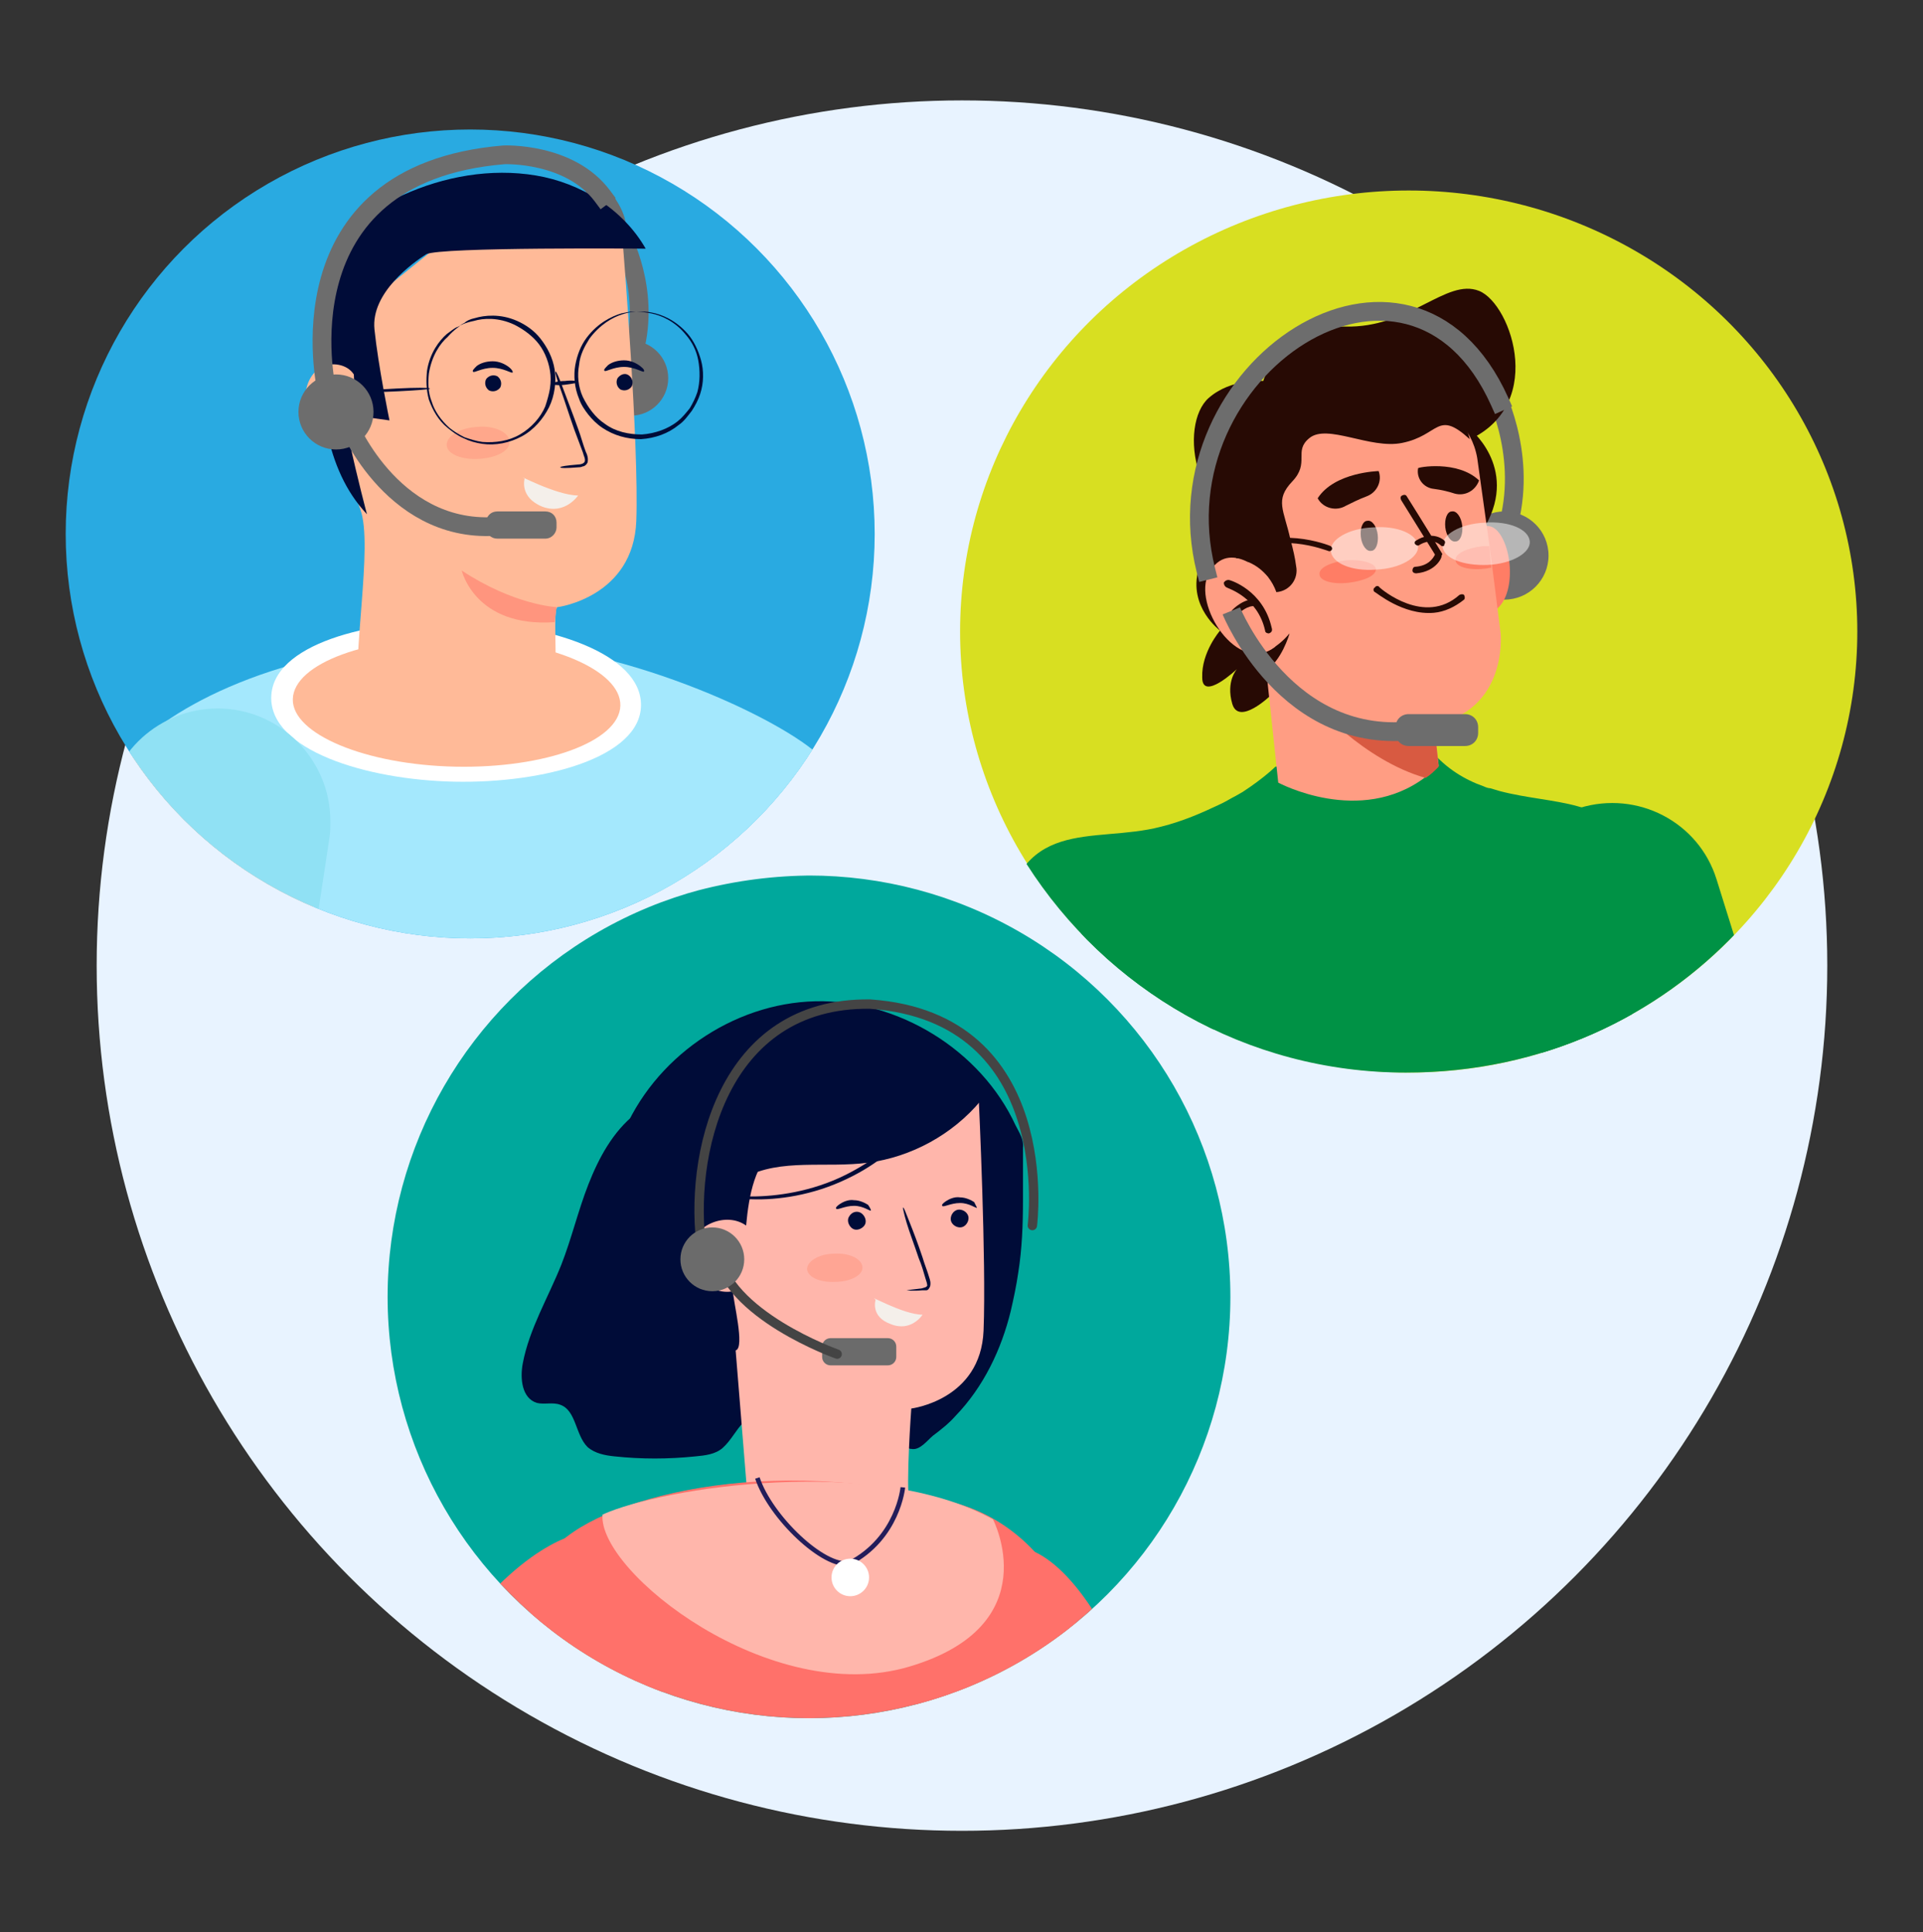 <?xml version="1.0" encoding="utf-8"?>
<!-- Generator: Adobe Illustrator 27.2.0, SVG Export Plug-In . SVG Version: 6.00 Build 0)  -->
<svg version="1.1" xmlns="http://www.w3.org/2000/svg" xmlns:xlink="http://www.w3.org/1999/xlink" x="0px" y="0px"
	 viewBox="0 0 204.9 205.9" style="enable-background:new 0 0 204.9 205.9;" xml:space="preserve">
<rect x="0" y="0" width="204.9" height="205.9" fill="#333333" stroke="none"/>
<style type="text/css">
	.st0{clip-path:url(#SVGID_00000049921490434242762140000007348029203242038662_);fill:#00A89C;}
	.st1{clip-path:url(#SVGID_00000049921490434242762140000007348029203242038662_);}
	.st2{fill:#000C38;}
	.st3{fill:#FFB6AB;}
	.st4{opacity:0.52;}
	.st5{fill:#FF957E;}
	.st6{fill:#F4EFEA;}
	.st7{fill:none;stroke:#0D1942;stroke-miterlimit:10;}
	.st8{fill:#FF716A;}
	.st9{fill:none;stroke:#231D5A;stroke-width:0.494;stroke-miterlimit:10;}
	.st10{fill:#FFFFFF;}
	.st11{fill:#6B6B6B;}
	.st12{fill:none;stroke:#444444;stroke-linecap:round;stroke-miterlimit:10;}
	.st13{clip-path:url(#SVGID_00000046320213817033432550000011253193313608802739_);fill:#29AAE1;}
	.st14{clip-path:url(#SVGID_00000046320213817033432550000011253193313608802739_);}
	.st15{fill-rule:evenodd;clip-rule:evenodd;fill:none;stroke:#6D6D6D;stroke-width:2;stroke-linecap:square;stroke-miterlimit:10;}
	.st16{fill-rule:evenodd;clip-rule:evenodd;fill:none;stroke:#6D6D6D;stroke-width:2;stroke-linecap:round;stroke-miterlimit:10;}
	.st17{fill:#6D6D6D;}
	.st18{fill:#90E1F4;}
	.st19{fill:#D6E5FF;}
	.st20{fill:#A4E8FD;}
	.st21{fill:#FFBA98;}
	.st22{fill:#ECF3FF;}
	.st23{fill-rule:evenodd;clip-rule:evenodd;fill:none;stroke:#6D6D6D;stroke-width:2;stroke-miterlimit:10;}
	.st24{fill:#D8DF21;}
	.st25{clip-path:url(#SVGID_00000050661107835413835290000008743786713961405060_);}
	.st26{fill:#009245;}
	.st27{fill:#005125;}
	.st28{fill:#270A04;}
	.st29{fill:#FF9D83;}
	.st30{fill:#D85A41;}
	.st31{fill:#FF7D65;}
	.st32{opacity:0.5;}
</style>
<g id="Layer_1">
</g>
<g id="circle">
	<g>
		<defs>
			<circle id="SVGID_1_" cx="102.5" cy="102.9" r="92.2"/>
		</defs>
		<use xlink:href="#SVGID_1_"  style="overflow:visible;fill:#E8F3FF;"/>
		<clipPath id="SVGID_00000111885745221960367690000010304661038553878666_">
			<use xlink:href="#SVGID_1_"  style="overflow:visible;"/>
		</clipPath>
	</g>
</g>
<g id="Layer_10">
	<g>
		<g>
			<defs>
				<circle id="SVGID_00000180359950096882895870000016240684194089304969_" cx="86.2" cy="138.2" r="44.9"/>
			</defs>
			<clipPath id="SVGID_00000054944224800500789900000016292351787919159467_">
				<use xlink:href="#SVGID_00000180359950096882895870000016240684194089304969_"  style="overflow:visible;"/>
			</clipPath>
			
				<ellipse style="clip-path:url(#SVGID_00000054944224800500789900000016292351787919159467_);fill:#00A89C;" cx="86.7" cy="140.3" rx="47.8" ry="47"/>
			<g style="clip-path:url(#SVGID_00000054944224800500789900000016292351787919159467_);">
				<g>
					<path class="st2" d="M77,154.3c-0.8,0.7-1.9,0.8-2.9,0.9c-2.9,0.3-5.8,0.3-8.6,0c-1-0.1-2.1-0.3-2.9-1
						c-1.3-1.3-1.2-3.9-2.9-4.5c-0.8-0.3-1.7,0-2.5-0.2c-1.6-0.5-1.8-2.6-1.5-4.2c0.7-3.7,2.7-7,4.1-10.5c1.1-2.8,1.8-5.8,2.9-8.6
						s2.6-5.6,5-7.5c0.4-0.3,0.9-0.6,1.4-0.8c1.1-0.4,2.4,0.1,3.4,0.8c2.9,2,4.1,5.7,4.4,9.3s-0.1,7.1,0.5,10.6
						c0.4,2.4,1.3,4.7,1.9,7.1c0.3,1.2,0.5,2.4,0.6,3.6c0,0.9,0,1.6-0.7,2.3C78.4,152.4,77.9,153.5,77,154.3z"/>
					<path class="st2" d="M96.8,154.3c0.1,0.1,0.2,0.1,0.3,0.1c0.9,0.2,1.7-0.9,2.3-1.4c0.8-0.6,1.7-1.3,2.4-2.1
						c3-3.1,4.9-7.1,5.9-11.2c0.3-1.3,0.6-2.7,0.8-4.1c0.4-2.5,0.5-5.1,0.5-7.7c0-1.3,0-2.6,0-3.9c0-0.6,0-1.2,0-1.7
						c0.1-0.9-0.4-1.6-0.8-2.4c-3.7-8-12.5-13.4-21.3-13.2c-8.9,0.2-17.3,6.1-20.6,14.3c0.4,0.4,0.7,0.8,1.1,1.2
						c1.1,1.2,2.2,2.4,3.4,3.7c1.6,1.8,3.3,3.6,4.9,5.4c1.9,2.1,3.8,4.1,5.7,6.2c1.9,2.1,3.8,4.2,5.7,6.3c1.7,1.8,3.3,3.6,5,5.4
						c1.2,1.3,2.3,2.5,3.5,3.8C95.9,153.4,96.4,154,96.8,154.3z"/>
					<path class="st3" d="M96.9,160.2c-0.4-1.9,0.2-10.1,0.2-10.1s7.4-0.9,7.7-8.3c0.3-7.4-0.5-24.4-0.5-24.4L90.7,111L76,122.6
						l-4.4,11.8l6.5,6l1.5,18.5L96.9,160.2z"/>
					<g>
						<path class="st2" d="M103.2,129.8c0,0.5-0.4,1-0.9,1c-0.5,0-1-0.4-1-0.9c0-0.5,0.4-1,0.9-1
							C102.7,128.9,103.2,129.3,103.2,129.8z"/>
						<g>
							<path class="st2" d="M104.1,128.7c-0.1,0.1-0.8-0.5-1.8-0.5c-1,0-1.8,0.5-1.9,0.3c-0.1-0.1,0.1-0.3,0.4-0.5
								c0.3-0.2,0.9-0.5,1.5-0.4c0.6,0,1.2,0.3,1.5,0.5C104,128.5,104.1,128.7,104.1,128.7z"/>
						</g>
					</g>
					<g>
						<path class="st2" d="M91.8,129.3c0.4,0.3,0.6,0.9,0.3,1.3c-0.3,0.4-0.9,0.6-1.3,0.3c-0.4-0.3-0.6-0.9-0.3-1.3
							C90.8,129.1,91.4,129,91.8,129.3z"/>
						<g>
							<path class="st2" d="M92.8,129c-0.1,0.1-0.8-0.5-1.8-0.5c-1,0-1.8,0.5-1.9,0.3c-0.1-0.1,0.1-0.3,0.4-0.5
								c0.3-0.2,0.9-0.5,1.5-0.4c0.6,0,1.2,0.3,1.5,0.5C92.7,128.7,92.8,128.9,92.8,129z"/>
						</g>
					</g>
					<g>
						<path class="st2" d="M96.6,137.5c0,0,0.6,0.1,1.7,0c0.1,0,0.3,0,0.4,0c0.2,0,0.3-0.2,0.4-0.4c0.1-0.4,0-0.7-0.1-1
							c-0.2-0.7-0.5-1.4-0.7-2.1c-0.5-1.5-1-2.8-1.4-3.8c-0.4-1-0.6-1.6-0.7-1.5c0,0,0.1,0.6,0.4,1.6c0.3,1,0.8,2.3,1.3,3.8
							c0.3,0.7,0.5,1.4,0.7,2.1c0.1,0.3,0.2,0.6,0.2,0.8c-0.1,0.2-0.3,0.2-0.6,0.3C97.3,137.4,96.6,137.5,96.6,137.5z"/>
					</g>
					<g class="st4">
						<path class="st5" d="M91.9,135.1c0,0.8-1.3,1.5-2.9,1.5c-1.6,0.1-2.9-0.5-3-1.3c-0.1-0.8,1.2-1.7,2.9-1.7
							C90.6,133.5,91.9,134.2,91.9,135.1z"/>
					</g>
					<path class="st6" d="M93.3,138.5c-1-0.7,2.9,1.6,5,1.6c0,0-1.2,1.9-3.4,1C92.7,140.3,93.3,138.5,93.3,138.5z"/>
					<path class="st2" d="M104.5,117.3c-3,3.6-7.4,6-12,6.6c-4.5,0.6-9.3-0.5-13.2,1.6c-0.6-3.7,1.5-7.5,4.5-9.6
						c3.1-2.1,7-2.7,10.7-2.3c3.7,0.5,7.2,1.9,10.6,3.6"/>
					<g>
						<path class="st7" d="M77.4,141.3"/>
					</g>
					<path class="st2" d="M78.4,143.9c1-0.3-0.3-5.3-0.3-6.3c-2.5,0.5-5.1-2.1-4.6-4.6c0.5-2.5,3.9-3.9,6-2.4
						c0.3-3.2,0.9-6.8,3.5-8.6c1.6-1.2,3.8-1.4,5.7-1.7c5.2-0.8,10.2-2.8,14.6-5.6c-3.7-4.5-9.5-6.8-15.3-6.9
						c0,0-16.9,1.5-21.1,12.2C62.7,130.6,70.5,145.9,78.4,143.9z"/>
					<g>
						<path class="st2" d="M100.6,115.2c0,0-0.1,0.4-0.5,1.1c-0.3,0.7-0.9,1.6-1.7,2.7c-1.6,2.1-4.3,4.8-8.1,6.6
							c-3.7,1.8-7.5,2.3-10.2,2.2c-1.3,0-2.4-0.2-3.2-0.3c-0.7-0.1-1.1-0.3-1.1-0.3c0-0.1,1.6,0.3,4.3,0.3c2.6,0,6.4-0.5,10-2.3
							c3.6-1.8,6.4-4.3,8-6.4C99.9,116.7,100.6,115.2,100.6,115.2z"/>
					</g>
				</g>
				<path class="st8" d="M108.3,164.9c0,0,3.9-0.5,8.9,7.9c4.9,8.4,24.1,35.9,15.7,40.8c-8.4,4.9-14.8-1-17.2-5.9
					c-2.5-4.9-22.6-28.5-21.2-34.9C96,166.3,102.4,162.9,108.3,164.9z"/>
				<path class="st8" d="M101.9,160.2c5.7,1.6,10.2,6,12.3,11.6c0.1,0.3,0.2,0.5,0.3,0.7c1.3,3.3,8.5,13.1,3.3,21
					c-5.2,7.9-7.9,10.5-7.9,23c0,12.5,2,13.1,0,17.1c-3.3,3.9-21.6,11.1-51.8-0.7c-4.8-1.9,5.9-17.7,3.3-31.5
					c-2.6-13.8-7.9-29.5-2.6-36.1C63.2,159.7,82.2,154.6,101.9,160.2z"/>
				<path class="st8" d="M62,163.4c0,0-5.9,0.5-13.8,11.3c-7.9,10.8-22.6,27.5-24.1,33.4c-1,5.9,8.4,9.8,16.2,5.4
					c7.9-4.4,22.1-21.2,27.5-27.5C73.3,179.6,72.9,160.9,62,163.4z"/>
				<path class="st3" d="M105.8,161.9c0,0,5.9,11.3-8.9,15.7c-14.8,4.4-33.2-10.1-32.7-16.2C70.6,158.5,93.3,155,105.8,161.9z"/>
				<path class="st9" d="M96.2,158.5c0,0-0.5,5.4-5.7,8.1c-2.7,0.5-8.4-4.9-9.8-9.1"/>
				<circle class="st10" cx="90.6" cy="168.1" r="2"/>
				<path class="st11" d="M88.5,145.5h6.1c0.5,0,0.9-0.4,0.9-0.9v-1.1c0-0.5-0.4-0.9-0.9-0.9h-6.1c-0.5,0-0.9,0.4-0.9,0.9v1.1
					C87.6,145.1,88,145.5,88.5,145.5z"/>
				<path class="st12" d="M76.4,133.3c0.9,6.8,12.8,11,12.8,11"/>
				<path class="st12" d="M110,130.6c0,0,2.9-22.2-17.3-23.6c-15.8-0.2-19.4,16.3-17.9,26.3"/>
				<circle class="st11" cx="75.9" cy="134.2" r="3.4"/>
			</g>
		</g>
		<g>
			<defs>
				<circle id="SVGID_00000075163964909140291920000001964359837075557303_" cx="50.1" cy="56.9" r="43.1"/>
			</defs>
			<clipPath id="SVGID_00000029005931851973657090000010832243299615185543_">
				<use xlink:href="#SVGID_00000075163964909140291920000001964359837075557303_"  style="overflow:visible;"/>
			</clipPath>
			
				<circle style="clip-path:url(#SVGID_00000029005931851973657090000010832243299615185543_);fill:#29AAE1;" cx="57.1" cy="56.1" r="51.4"/>
			<g style="clip-path:url(#SVGID_00000029005931851973657090000010832243299615185543_);">
				<path class="st15" d="M63.8,20.5c0,0,1.8,2,1.9,3.6"/>
				<path class="st16" d="M66.2,25.2c0,0,3.1,5.6,1.4,12.1"/>
				<circle class="st17" cx="67.2" cy="40.3" r="4"/>
				<path class="st18" d="M97.6,113.1c-1.1-4.1-4.7-18.6-6.9-26.8l0,0c-0.2-0.6-0.3-1.1-0.6-1.7c-2.7-6.2-9.8-9-16-6.4
					c-5.8,2.5-8.7,8.9-6.8,14.8l0,0l0,0c0,0,0,0,0,0c4.9,15.6,7.3,23.7,8.5,27.4C77.7,126.2,99.2,118.6,97.6,113.1z"/>
				<path class="st19" d="M97.6,113.1c-0.1-0.5-0.3-1.1-0.5-1.9c-2.1,4.9-17.1,10.2-21.8,7.6c0.2,0.6,0.4,1.2,0.5,1.6
					C77.7,126.2,99.2,118.6,97.6,113.1z"/>
				<path class="st20" d="M87.6,175.3c-11.1,7.4-34.5,17.3-47.4,15.1c-0.6,0.2-1.2,0.4-1.8,0.5c-3.4,0.8-6.1,0.6-7.3-1.4
					c-1.3-2.3-1.9-5.2-2.2-8.6c-0.3-3.3-0.3-7.1-0.6-11.2c-4.3-19.8-9.7-50-12.4-70.7c-1.7-12.7-2.5-18.3-1.5-19.4
					c4.1-4.3,16.3-11.3,36.1-11.3c15.2,0,32.9,8.3,37,12.4c2.5,2.5-4.3,35,0.6,65.7c2,12.2,5.4,15.4,5.6,21c0,0,0,0,0,0
					S96,175.1,87.6,175.3z"/>
				<path class="st10" d="M48.4,83.3c-9.5-0.2-19.6-3.4-19.5-9s10.3-8.3,19.9-8.1c9.5,0.2,19.6,3.4,19.5,9
					C68.2,80.7,58,83.5,48.4,83.3z"/>
				<path class="st21" d="M66.1,75.2c-0.1,3.8-8,6.7-17.6,6.5s-17.4-3.5-17.3-7.2c0.1-3.8,8-6.7,17.6-6.5
					C58.4,68.1,66.2,71.4,66.1,75.2z"/>
				<path class="st21" d="M15.7,156.9c-5.6,0-10.1-4.5-10.1-10.1c0-0.4,0-0.7,0.1-1.1l6.2-59.4c0.6-5.8,5.5-10.2,11.3-10.2
					c6.3,0,11.4,5.1,11.4,11.4c0,0.5,0,1-0.1,1.7l-0.1,0.6l0,0L25.7,148l-0.1,0.3C25,153.2,20.7,156.9,15.7,156.9z"/>
				<path class="st5" d="M8.9,114.4l-0.5,4.8c1.4,3,5.6,5.8,10.9,6.8c3.7,0.7,7.1,0.5,9.7-0.5l1.5-10.3c-2-1.7-5-3.1-8.4-3.7
					C16.4,110.5,11.1,111.7,8.9,114.4z"/>
				<path class="st18" d="M30.5,119.8c1.1-7.1,2.9-19.4,4.6-30.5l0,0c0.1-0.6,0.1-1.2,0.1-1.8c0-6.6-5.4-12-12-12
					c-6.2,0-11.3,4.7-11.9,10.7l0,0c0,0,0,0,0,0C10,98.7,8.5,113.5,8,118.1C7.5,122.7,29.4,126.8,30.5,119.8z"/>
				<path class="st22" d="M8.2,116c-0.1,0.9-0.2,1.6-0.2,2.1c-0.5,4.6,21.5,8.7,22.5,1.6c0.1-0.6,0.2-1.2,0.3-1.9
					C27.2,122.6,11.2,119.8,8.2,116z"/>
				<g>
					<path class="st21" d="M57.6,73.5c0.7-0.5,1.2-1.2,1.5-1.9c0.3-0.8-0.2-6.8,0.3-6.9c0.1,0,8.1-1.1,8.4-9.2
						c0.3-8.1-1.4-29.1-1.4-29.1L51.9,22L36,34.8l-1.4,8.9c0,0,3.8,10.6,3.8,10.6c1.4,3.8-1,16.1-0.1,20.1c0.8,3.4,6.3-0.7,9.3,0.6
						c1.1,0.5,2.4,0.6,3.7,0.5C53.2,75.5,55.8,74.8,57.6,73.5z"/>
					<g>
						<path class="st2" d="M53,40.1c0.4,0.3,0.5,0.8,0.3,1.2c-0.3,0.4-0.8,0.5-1.2,0.3c-0.4-0.3-0.5-0.8-0.3-1.2
							C52.1,40,52.6,39.9,53,40.1z"/>
						<g>
							<path class="st2" d="M54.6,39.7c-0.1,0.1-1-0.5-2.1-0.5c-1.2,0-2,0.6-2.1,0.4c-0.1-0.1,0.1-0.3,0.4-0.6
								c0.4-0.3,1-0.5,1.7-0.5c0.7,0,1.3,0.3,1.7,0.6C54.6,39.4,54.7,39.7,54.6,39.7z"/>
						</g>
					</g>
					<g>
						<path class="st2" d="M67,40c0.4,0.3,0.5,0.8,0.3,1.2c-0.3,0.4-0.8,0.5-1.2,0.3c-0.4-0.3-0.5-0.8-0.3-1.2
							C66.1,39.9,66.6,39.7,67,40z"/>
						<g>
							<path class="st2" d="M68.6,39.6c-0.1,0.1-1-0.5-2.1-0.5c-1.2,0-2,0.6-2.1,0.4c-0.1-0.1,0.1-0.3,0.4-0.6
								c0.4-0.3,1-0.5,1.7-0.5c0.7,0,1.3,0.3,1.7,0.6C68.6,39.3,68.7,39.5,68.6,39.6z"/>
						</g>
					</g>
					<g>
						<path class="st2" d="M59.7,49.8c0,0.1,0.7,0.1,1.9,0c0.1,0,0.3,0,0.5-0.1c0.2,0,0.4-0.2,0.5-0.4c0.1-0.4,0-0.8-0.2-1.2
							c-0.3-0.8-0.5-1.6-0.8-2.4C61,44,60.4,42.5,60,41.4c-0.4-1.1-0.7-1.8-0.8-1.8c-0.1,0,0.1,0.7,0.5,1.8c0.4,1.1,0.9,2.7,1.5,4.4
							c0.3,0.8,0.6,1.6,0.9,2.4c0.1,0.4,0.3,0.7,0.2,1c-0.1,0.2-0.4,0.3-0.7,0.3C60.4,49.6,59.7,49.7,59.7,49.8z"/>
					</g>
					<g class="st4">
						<path class="st5" d="M54.3,47.1c0,1-1.5,1.7-3.3,1.8c-1.8,0.1-3.3-0.5-3.4-1.4c-0.1-1,1.4-1.9,3.2-2
							C52.7,45.3,54.3,46.1,54.3,47.1z"/>
					</g>
					<path class="st6" d="M55.9,51c-1.2-0.7,3.3,1.8,5.7,1.8c0,0-1.4,2.1-3.8,1.2C55.3,53,55.9,51,55.9,51z"/>
					<path class="st5" d="M59.3,64.7c0,0-4.5-0.2-10.1-3.9c0,0,1.4,6.1,9.9,5.5L59.3,64.7z"/>
					<g>
						<path class="st2" d="M49,34.7c0,0-0.1,0.1-0.4,0.2c-0.2,0.1-0.6,0.4-1,0.7c-0.8,0.7-1.8,2-2.1,3.9c-0.1,1-0.1,2,0.2,3.1
							c0.4,1.1,1,2.2,2,3c0.5,0.4,1,0.8,1.7,1.1c0.6,0.3,1.3,0.5,2,0.6c1.4,0.2,2.9-0.1,4.2-0.8c1.3-0.7,2.3-1.9,2.9-3.1
							c0.3-0.6,0.5-1.3,0.6-2c0.1-0.7,0.1-1.3,0-2c-0.2-1.3-0.8-2.4-1.5-3.3c-0.7-0.9-1.6-1.5-2.5-1.9c-1.8-0.8-3.5-0.6-4.5-0.3
							c-0.5,0.1-0.9,0.3-1.1,0.5C49.1,34.6,49,34.7,49,34.7c0,0,0.5-0.3,1.5-0.5c1-0.3,2.6-0.4,4.3,0.4c0.8,0.4,1.7,1,2.4,1.8
							c0.7,0.8,1.2,1.9,1.4,3.1c0.1,0.6,0.1,1.2,0,1.9c-0.1,0.6-0.3,1.3-0.5,1.9c-0.5,1.2-1.5,2.3-2.7,3c-1.2,0.7-2.6,0.9-4,0.8
							c-0.7-0.1-1.3-0.3-1.9-0.5c-0.6-0.3-1.1-0.6-1.6-1c-0.9-0.8-1.6-1.8-1.9-2.8c-0.4-1-0.4-2.1-0.3-3c0.3-1.9,1.2-3.2,2-3.9
							C48.5,35,49,34.8,49,34.7z"/>
					</g>
					<g>
						<path class="st2" d="M67.8,33.2c0,0-0.1,0-0.4,0c-0.3,0-0.7,0.1-1.2,0.2c-1,0.3-2.5,1-3.7,2.6c-0.6,0.8-1,1.8-1.2,2.9
							c-0.2,1.1-0.1,2.4,0.4,3.6c0.2,0.6,0.6,1.2,1,1.7c0.4,0.5,0.9,1,1.5,1.4c1.2,0.8,2.6,1.2,4.1,1.2c1.5-0.1,2.9-0.6,4-1.5
							c0.6-0.4,1-1,1.4-1.5c0.4-0.6,0.7-1.2,0.9-1.8c0.4-1.2,0.4-2.5,0.1-3.6c-0.3-1.1-0.8-2.1-1.4-2.8c-1.3-1.5-2.8-2.1-3.9-2.3
							c-0.5-0.1-0.9-0.1-1.2-0.1C68,33.2,67.8,33.2,67.8,33.2c0,0,0.6,0,1.6,0.2c1,0.2,2.5,0.8,3.7,2.3c0.6,0.7,1.1,1.6,1.3,2.7
							c0.2,1.1,0.2,2.3-0.1,3.4c-0.2,0.6-0.5,1.2-0.8,1.7c-0.4,0.5-0.8,1-1.3,1.4c-1,0.8-2.4,1.3-3.8,1.4c-1.4,0-2.8-0.3-3.9-1.1
							c-0.6-0.4-1-0.8-1.4-1.3c-0.4-0.5-0.7-1-1-1.6c-0.5-1.1-0.6-2.3-0.4-3.4c0.1-1.1,0.6-2,1.1-2.8c1.1-1.5,2.5-2.3,3.5-2.6
							C67.2,33.2,67.8,33.2,67.8,33.2z"/>
					</g>
					<g>
						<path class="st2" d="M61.6,40.7c0-0.1-0.7-0.2-1.4-0.1c-0.8,0-1.4,0.2-1.4,0.3c0,0.1,0.7,0.2,1.4,0.1
							C61,40.9,61.6,40.8,61.6,40.7z"/>
					</g>
					<g>
						<path class="st2" d="M45.8,41.4c0-0.1-1.6-0.1-3.5,0c-1.9,0.1-3.4,0.2-3.4,0.3c0,0.1,1.6,0.1,3.5,0
							C44.3,41.6,45.9,41.5,45.8,41.4z"/>
					</g>
					<path class="st2" d="M39.1,54.8c-4.6-4.9-5-12.1-5.2-18.8c-0.1-3.2,0.1-6.6,1.7-9.4c1.6-2.7,4.4-4.5,7.3-5.8
						c4.4-2,9.4-2.9,14.2-2.1c4.8,0.8,9.3,3.6,11.7,7.8c0,0-22-0.2-23.4,0.6c-1.4,0.9-5.9,4.1-5.5,8c0.4,3.9,1.6,9.7,1.6,9.7
						l-3.6-0.5c0,0,0.2-5.4-1.3-5.1C35,39.5,39.1,54.8,39.1,54.8z"/>
					<path class="st21" d="M38,45.7c-0.2,0.6-0.8,1-1.5,1c-0.6,0-1.2-0.3-1.8-0.7c-1.1-0.8-1.9-2-2.1-3.3c-0.2-1.3,0.4-2.8,1.5-3.5
						c1.2-0.7,2.9-0.4,3.6,0.7L38,45.7z"/>
				</g>
				<path class="st17" d="M58.1,57.4h-5.1c-0.7,0-1.2-0.5-1.2-1.2v-0.5c0-0.7,0.5-1.2,1.2-1.2h5.1c0.7,0,1.2,0.5,1.2,1.2v0.5
					C59.3,56.8,58.8,57.4,58.1,57.4z"/>
				<circle class="st17" cx="35.8" cy="43.9" r="4"/>
				<path class="st23" d="M37.1,45.2c0,0,5,12.3,16.7,10.8"/>
				<path class="st15" d="M34.8,41.5c0,0-5.3-23,18.9-25c0,0,7-0.3,10.5,4.4"/>
			</g>
		</g>
		<g>
			<ellipse class="st24" cx="150.1" cy="67.3" rx="47.8" ry="47"/>
			<g>
				<path class="st16" d="M159.1,41.4c0,0,3.6,6.6,1.7,14.2"/>
				<circle class="st17" cx="160.3" cy="59.2" r="4.7"/>
			</g>
			<g>
				<defs>
					<path id="SVGID_00000036231367535408167060000001821371950022064038_" d="M104.2,64.7c0,11-0.3,18.7,5.2,27.4
						c8.5,13.3,23.3,22.2,40.4,22.2c14.7,0,26.9-6.1,35.3-15c7.7-8.1,12.2-18.3,12.2-31.7c0-20.9-11.6-35.8-28.8-42
						c-6-2.2-11.5-6-18.7-5C123.9,24.2,104.2,36.6,104.2,64.7z"/>
				</defs>
				<clipPath id="SVGID_00000024701000672274892960000015547896646842075071_">
					<use xlink:href="#SVGID_00000036231367535408167060000001821371950022064038_"  style="overflow:visible;"/>
				</clipPath>
				<g style="clip-path:url(#SVGID_00000024701000672274892960000015547896646842075071_);">
					<g>
						<g>
							<g>
								<g>
									<g>
										<g>
											<g>
												<g>
													<path class="st26" d="M173.6,90.7c1.4,4.3-0.9,14.9,1.4,33.5c0.2,1.4,0.4,2.8,0.6,4.2c0.2,1.4,0.4,2.8,0.7,4.2
														c0.2,1.4,0.5,2.8,0.8,4.2c0.3,1.3,0.5,2.5,0.8,3.9c0.3,1.4,0.6,2.7,1,4.2c0.1,0.4,0.2,0.8,0.3,1.3
														c0,0.1,0.1,0.2,0.1,0.3c0,0.1,0.1,0.2,0.1,0.3c0,0.1,0,0.2,0.1,0.2c0,0.1,0,0.1,0,0.2c0,0.1,0.1,0.2,0.1,0.3
														c0,0,0,0,0,0.1c0,0.1,0.1,0.3,0.1,0.4c0,0,0,0,0,0.1c0,0.1,0.1,0.2,0.1,0.3c0.1,0.5,0.3,1.1,0.4,1.6
														c0,0.1,0.1,0.3,0.1,0.4c0.1,0.2,0.1,0.4,0.2,0.6c0.1,0.4,0.2,0.8,0.3,1.2c0.1,0.2,0.1,0.4,0.2,0.6
														c0.1,0.4,0.2,0.9,0.4,1.3c0,0.1,0,0.2,0.1,0.2c0.3,1,0.6,2.1,0.9,3.2c0.1,0.5,0.3,1,0.4,1.5c0.2,0.6,0.3,1.2,0.5,1.8
														c0.3,0.9,0.5,1.8,0.8,2.7c0.1,0.4,0.2,0.8,0.3,1.2c0.1,0.3,0.2,0.7,0.3,1c0.1,0.4,0.2,0.8,0.4,1.2
														c0.1,0.3,0.2,0.6,0.3,0.8c0.1,0.2,0.1,0.3,0.2,0.5c0.1,0.3,0.2,0.7,0.3,1c0.1,0.3,0.2,0.7,0.3,1
														c0.1,0.2,0.1,0.5,0.2,0.7c0.1,0.2,0.1,0.4,0.2,0.6c0,0.1,0,0.1,0.1,0.2c0,0.1,0.1,0.2,0.1,0.4c0.1,0.2,0.2,0.5,0.2,0.7
														c0.1,0.3,0.2,0.6,0.3,0.8c0.7,2.2,1.4,4.3,2.1,6c-4.9,5.6-13.2,10.6-23,13.5l-5.4-3.5l-4.6,5.8
														c-9.6,1.4-19.8,0.9-29.3-2.6c-3.1-6.4-8.3-29.8-9.7-36.8c-0.3-1.4-0.6-2.8-0.8-4.2c-1.2-6.7-1.8-13.6-2.2-20.8
														c0-0.4,0-0.8-0.1-1.2c0,0,0-0.1,0-0.1c-0.4-6.1-8.4-23.9-7.6-30.3c1.6-12.7,9.7-9.4,17-11.3c2.4-0.6,4.4-1.5,6.1-2.3
														c0.7-0.3,1.3-0.7,1.9-1c0.2-0.1,0.5-0.3,0.7-0.4c2.3-1.5,3.5-2.7,3.5-2.7l16.6-1.7c1.6,1.9,3.6,3.1,5.6,3.8
														c0.2,0.1,0.5,0.2,0.7,0.2c0.3,0.1,0.7,0.2,1,0.3C165.5,85.8,171.7,85,173.6,90.7z"/>
												</g>
											</g>
										</g>
										<g>
											<g>
												<path class="st27" d="M131.9,180.1c-0.2,0-0.4-0.1-0.4-0.3c-9.1-24.4-13.8-66.5-13.8-66.9c0-0.2,0.2-0.5,0.4-0.5
													c0.2,0,0.5,0.2,0.5,0.4c0,0.4,4.7,42.4,13.8,66.7c0.1,0.2,0,0.5-0.3,0.6C132.1,180.1,132,180.1,131.9,180.1z"/>
											</g>
										</g>
										<g>
											<g>
												<path class="st27" d="M167.4,132.5c-8.5,0-15.9-2.2-20.9-4.2c-6.2-2.5-10-5.2-10-5.2c-0.2-0.1-0.3-0.4-0.1-0.6
													c0.1-0.2,0.4-0.3,0.6-0.1c0,0,3.8,2.7,9.9,5.1c5.6,2.2,14.4,4.8,24.4,4c0.3,0,0.5,0.2,0.5,0.4c0,0.3-0.2,0.5-0.4,0.5
													C169.9,132.4,168.6,132.5,167.4,132.5z"/>
											</g>
										</g>
										<g>
											<g>
												<path class="st28" d="M182.3,157.5c-0.3-1.1-0.6-2.2-0.9-3.2C181.7,155.3,182,156.4,182.3,157.5z"/>
											</g>
										</g>
										<g>
											<g>
												<path class="st28" d="M180.8,152.1c-0.1-0.4-0.2-0.8-0.3-1.2C180.6,151.3,180.7,151.7,180.8,152.1z"/>
											</g>
										</g>
									</g>
									<g>
										<g>
											<g>
												<path class="st27" d="M176.3,130.4c0,0-0.1,0-0.1,0c-0.3,0-0.6-0.2-0.6-0.5c-1-7.6-2.1-16.6-2.2-19.2
													c0-0.3,0.2-0.6,0.5-0.6c0.3,0,0.6,0.2,0.6,0.5c0.1,2.5,1.2,11.5,2.2,19.1C176.7,130.1,176.6,130.3,176.3,130.4z"/>
											</g>
										</g>
									</g>
								</g>
								<g>
									<g>
										<g>
											<g>
												<g>
													<g>
														<path class="st28" d="M156.5,45.6c0,0,5.3,4.1,1.8,10.4C158.3,56.1,156.4,48.7,156.5,45.6z"/>
													</g>
												</g>
											</g>
											<g>
												<g>
													<g>
														<path class="st28" d="M135.4,74.1c0,0-3.4,3.3-4.1,0.9c-0.7-2.4,0.5-3.7,0.5-3.7s-3.7,3.5-3.7,0.9
															c-0.1-2.7,1.9-5,1.9-5s-3.4-2.5-2.3-6.5c1.1-4,1.3-6.9,0.1-10.2c-1.1-3.3-0.6-6.7,1-8.1c2.4-2.1,5.8-1.8,5.8-1.8
															s1.8-6,8.7-5.8c6.9,0.2,10.8-5.2,14.3-3.8c3.5,1.4,7.4,12.8-1.9,16.2C155.7,47,137.2,59.3,135.4,74.1z"/>
													</g>
												</g>
											</g>
											<g>
												<g>
													<g>
														<g>
															<g>
																<g>
																	<g>
																		<path class="st29" d="M152.8,77.3l0.5,4.3c-0.5,0.5-0.9,0.9-1.4,1.2c-7,5.3-15.7,0.6-15.7,0.6l-1.6-15l16.1,7.8
																			L152.8,77.3z"/>
																	</g>
																</g>
															</g>
														</g>
													</g>
												</g>
												<g>
													<g>
														<g>
															<g>
																<g>
																	<g>
																		<path class="st30" d="M152.8,77l0.5,4.7c-0.5,0.5-0.9,0.9-1.4,1.2c-6.7-1.9-12-8.1-12-8.1l10.8,1.5L152.8,77z"/>
																	</g>
																</g>
															</g>
														</g>
													</g>
												</g>
											</g>
											<g>
												<g>
													<g>
														<g>
															<g>
																<g>
																	<path class="st31" d="M156.2,57.6c0,0,2.2-3.2,3.8-0.4s1.2,8.8-2.6,8.2L156.2,57.6z"/>
																</g>
															</g>
														</g>
													</g>
												</g>
											</g>
											<g>
												<g>
													<g>
														<path class="st29" d="M159.9,67.5c0,0,0.9,9-8.4,9.9c-9.3,0.9-16.3-5.7-16.7-6c0,0,0,0,0,0l-0.3-1.9l-1.5-9.7
															l-0.8-5.2c0,0-2.2-9.3,6.6-11.9c6.4-1.9,12.6-1.5,16.1,1.6c0.1,0.1,0.2,0.2,0.3,0.3c1.1,1.1,1.9,2.5,2.2,4.2l1.3,9.3
															l0.3,2.3L159.9,67.5z"/>
													</g>
												</g>
											</g>
											<g>
												<g>
													<g>
														<path class="st28" d="M133,59.9c0,0,2.1,0.7,3,3.2l0,0c1.4-0.1,2.4-1.4,2.1-2.8c-0.1-0.8-0.3-1.7-0.6-2.8
															c-0.7-3.2-1.7-4.2,0.2-6.2c1.9-2,0.1-3.2,1.8-4.6c1.9-1.6,6.5,1.2,9.9,0.5c4-0.8,3.7-3.6,7.2-0.4c0,0-0.9-4.7-5.5-6
															c-4.6-1.3-17.4-0.2-19.4,6C129.7,52.7,133,59.9,133,59.9z"/>
													</g>
												</g>
											</g>
											<g>
												<g>
													<g>
														<g>
															<g>
																<g>
																	<path class="st28" d="M140.4,53.1L140.4,53.1c0.6,1.1,2,1.4,3,0.8c0.6-0.3,1.4-0.7,2.2-1c1.1-0.4,1.7-1.6,1.3-2.7
																		l0,0C146.9,50.2,142.2,50.3,140.4,53.1z"/>
																</g>
															</g>
														</g>
													</g>
												</g>
											</g>
											<g>
												<g>
													<g>
														<g>
															<g>
																<g>
																	<path class="st28" d="M157.6,51.2L157.6,51.2c-0.4,1.1-1.5,1.7-2.6,1.4c-0.6-0.2-1.4-0.4-2.2-0.5
																		c-1.1-0.1-1.9-1.1-1.7-2.2l0,0C151,49.8,155.3,49,157.6,51.2z"/>
																</g>
															</g>
														</g>
													</g>
												</g>
											</g>
											<g>
												<g>
													<g>
														<g>
															<g>
																<g>
																	<path class="st31" d="M146.6,60.6c0.1,0.7-1.2,1.3-2.9,1.5c-1.7,0.2-3.1-0.2-3.1-0.9c-0.1-0.7,1.2-1.3,2.9-1.5
																		C145.1,59.6,146.5,60,146.6,60.6z"/>
																</g>
															</g>
														</g>
													</g>
												</g>
											</g>
											<g>
												<g>
													<g>
														<g>
															<g>
																<g>
																	<path class="st31" d="M158.9,60.5c-0.2,0-0.5,0.1-0.7,0.1c-1.7,0.2-3.1-0.2-3.1-0.9c-0.1-0.7,1.2-1.3,2.9-1.5
																		c0.2,0,0.4,0,0.7,0L158.9,60.5z"/>
																</g>
															</g>
														</g>
													</g>
												</g>
											</g>
											<g>
												<g>
													<g>
														<g>
															<g>
																<g>
																	<path class="st28" d="M146.8,57c0.1,0.9-0.2,1.7-0.7,1.7c-0.5,0.1-1-0.6-1.1-1.5c-0.1-0.9,0.2-1.7,0.7-1.7
																		C146.2,55.4,146.7,56.1,146.8,57z"/>
																</g>
															</g>
														</g>
													</g>
												</g>
											</g>
											<g>
												<g>
													<g>
														<g>
															<g>
																<g>
																	<path class="st28" d="M155.8,56c0.1,0.9-0.2,1.7-0.7,1.7c-0.5,0.1-1-0.6-1.1-1.5c-0.1-0.9,0.2-1.7,0.7-1.7
																		C155.2,54.4,155.7,55.1,155.8,56z"/>
																</g>
															</g>
														</g>
													</g>
												</g>
											</g>
											<g>
												<g>
													<g>
														<g>
															<g>
																<g>
																	<path class="st28" d="M152.8,65.3c-3.3,0.3-6.2-2.2-6.3-2.2c-0.2-0.1-0.2-0.4,0-0.5c0.1-0.2,0.4-0.2,0.5,0
																		c0.2,0.2,4.8,4.1,8.5,0.8c0.2-0.1,0.4-0.1,0.5,0c0.1,0.2,0.1,0.4,0,0.5C155,64.7,153.9,65.2,152.8,65.3z"/>
																</g>
															</g>
														</g>
													</g>
												</g>
											</g>
											<g>
												<g>
													<g>
														<g>
															<g>
																<g>
																	<path class="st28" d="M137.4,67.5c0,0.1-0.9,3-2.5,3.9c0,0,0,0,0,0l-0.3-1.9C134.5,69.6,136,69.2,137.4,67.5z"/>
																</g>
															</g>
														</g>
													</g>
												</g>
											</g>
											<g>
												<g>
													<g>
														<g>
															<g>
																<g>
																	<path class="st29" d="M135.1,61.5c0,0-4.1-4.4-6.3-0.4c-1.8,3.3,3.1,11,7.1,7.8L135.1,61.5z"/>
																</g>
															</g>
														</g>
													</g>
												</g>
											</g>
											<g>
												<g>
													<g>
														<g>
															<g>
																<g>
																	<path class="st28" d="M135.2,67.5c-0.2,0-0.4-0.1-0.4-0.3c-0.8-3.6-4-4.5-4.1-4.6c-0.2-0.1-0.3-0.3-0.3-0.5
																		c0.1-0.2,0.3-0.3,0.5-0.3c0.2,0,3.7,1.1,4.6,5.1C135.6,67.2,135.5,67.4,135.2,67.5
																		C135.3,67.5,135.2,67.5,135.2,67.5z"/>
																</g>
															</g>
														</g>
													</g>
												</g>
											</g>
											<g>
												<g>
													<g>
														<g>
															<g>
																<g>
																	<path class="st28" d="M131.6,65.6c-0.1,0-0.2,0-0.3-0.1c-0.1-0.1-0.1-0.4,0-0.5c0.1-0.1,1.3-1.3,2.5-1.1
																		c0.2,0,0.3,0.2,0.3,0.4c0,0.2-0.2,0.3-0.4,0.3c-0.7-0.1-1.6,0.6-1.8,0.9C131.7,65.6,131.6,65.6,131.6,65.6z"/>
																</g>
															</g>
														</g>
													</g>
												</g>
											</g>
											<g>
												<g>
													<g>
														<g>
															<g>
																<g>
																	<path class="st28" d="M150.9,61.1c-0.2,0-0.4-0.1-0.4-0.3c0-0.2,0.1-0.4,0.3-0.4c1.4-0.1,1.9-0.9,2.1-1.3
																		c-1.8-2.9-3.6-5.8-3.6-5.8c-0.1-0.2-0.1-0.4,0.1-0.5c0.2-0.1,0.4-0.1,0.5,0.1c0,0,1.9,3,3.7,6
																		c0.1,0.1,0.1,0.2,0,0.3C153.7,59.3,153.1,60.9,150.9,61.1z"/>
																</g>
															</g>
														</g>
													</g>
												</g>
											</g>
										</g>
									</g>
									<g>
										<g>
											<g class="st32">
												<g>
													<g>
														<path class="st10" d="M151.1,58.2c0.1,1.2-1.9,2.4-4.5,2.5c-2.6,0.2-4.7-0.7-4.8-2c-0.1-1.2,1.9-2.4,4.5-2.5
															C148.9,56,151,56.9,151.1,58.2z"/>
													</g>
												</g>
											</g>
											<g class="st32">
												<g>
													<g>
														<path class="st10" d="M163,57.7c0.1,1.2-1.9,2.4-4.5,2.5s-4.7-0.7-4.8-2c-0.1-1.2,1.9-2.4,4.5-2.5
															C160.8,55.5,162.9,56.4,163,57.7z"/>
													</g>
												</g>
											</g>
											<g>
												<g>
													<g>
														<path class="st28" d="M153.7,58.2c-0.1,0-0.1,0-0.2-0.1c-1-0.9-2.3,0-2.3,0c-0.1,0.1-0.3,0-0.4-0.1
															c-0.1-0.1-0.1-0.3,0.1-0.4c0.6-0.4,1.9-0.9,3,0c0.1,0.1,0.1,0.3,0,0.4C153.9,58.2,153.8,58.2,153.7,58.2z"/>
													</g>
												</g>
											</g>
										</g>
										<g>
											<g>
												<path class="st28" d="M131.9,59.5c-0.1,0-0.2,0-0.2-0.1c-0.1-0.1-0.1-0.3,0-0.4c4.1-3.2,9.9-0.9,10.1-0.8
													c0.1,0.1,0.2,0.2,0.1,0.4c-0.1,0.1-0.2,0.2-0.4,0.1c-0.1,0-5.7-2.3-9.6,0.7C132,59.4,132,59.5,131.9,59.5z"/>
											</g>
										</g>
									</g>
								</g>
							</g>
							<g>
								<g>
									<g>
										<g>
											<path class="st29" d="M183.7,158.3c0,0,14-3.1,18.9-0.8l-1.7,8.9c0,0-7.9-0.5-9.8,0.4c-1.8,0.9-1.9,4.5-9,4.7
												L183.7,158.3z"/>
										</g>
									</g>
								</g>
								<g>
									<g>
										<g>
											<path class="st26" d="M182.2,156.5l-1.6-0.3l-3.3-0.5c-2.2-0.4-4.4-0.8-6.6-1.2c-4.4-0.8-8.8-1.7-13-2.7
												c-2.1-0.5-4.2-1-6.3-1.6c-2.1-0.6-4.1-1.1-6-1.8c-1.9-0.6-3.8-1.3-5.3-2c-0.8-0.4-1.4-0.7-1.9-1c0,0,0,0,0,0l-0.1-0.1
												c-0.3-0.4-0.5-0.8-0.7-1.2c-0.5-0.8-0.9-1.7-1.3-2.5c-0.9-1.7-1.6-3.5-2.3-5.3c-1.4-3.6-2.4-7.4-3.1-11.3
												c-0.4-1.9-0.6-3.9-0.9-5.9c-0.2-2-0.4-4-0.4-6c-0.1-2-0.1-4,0-6c0-1,0.1-2,0.2-2.9c0-0.5,0.1-1,0.1-1.4l0.1-0.7l0.1-0.4
												L107,98.2l-0.1,0.4l0,0.3l-0.1,0.6l-0.1,1c-0.1,0.7-0.1,1.4-0.2,2c-0.1,1.3-0.2,2.6-0.2,3.9c-0.1,2.6,0,5.2,0.1,7.8
												c0.3,5.2,1,10.3,2.1,15.4c0.3,1.3,0.6,2.5,0.9,3.8c0.3,1.3,0.7,2.5,1.1,3.8c0.8,2.5,1.7,5,2.8,7.4c1,2.2,2,4.5,3.2,6.6
												c0.1,0.2,0.2,0.4,0.3,0.6c0.6,1.2,1.3,2.3,2.1,3.5c0.4,0.6,0.7,1.1,1.1,1.7l0.3,0.4l0.1,0.2l0.3,0.4
												c0.5,0.7,1,1.3,1.5,1.8c0.5,0.5,1,1,1.4,1.3c0.5,0.4,0.9,0.7,1.3,1c0.9,0.6,1.7,1.1,2.4,1.5c1.1,0.6,2.1,1.1,3.1,1.5
												c0.4,0.2,0.8,0.4,1.2,0.5c1.4,0.6,2.6,1,3.9,1.4c1.3,0.4,2.5,0.8,3.8,1.1c2.5,0.7,4.9,1.2,7.3,1.7
												c2.4,0.5,4.8,0.9,7.1,1.3c4.7,0.8,9.4,1.4,14.1,1.9c2.3,0.2,4.7,0.5,7,0.7c1.2,0.1,2.3,0.2,3.5,0.3l1.8,0.1l1.8,0.1
												l1.7-17.7L182.2,156.5z M137.7,145.1C137.6,145.1,137.6,145.1,137.7,145.1c0,0,0.1,0,0.2,0.1c0,0,0,0,0.1,0.1
												C137.8,145.3,137.7,145.2,137.7,145.1z"/>
										</g>
									</g>
								</g>
								<g>
									<g>
										<path class="st27" d="M130.5,165.3c-1-0.4-2-0.9-3.1-1.5c-0.8-0.4-1.6-0.9-2.4-1.5c-0.4-0.3-0.9-0.6-1.3-1
											c-0.5-0.4-0.9-0.8-1.4-1.3c-0.5-0.5-1-1.1-1.5-1.8l-0.3-0.4l-0.1-0.2L120,157c-0.4-0.6-0.7-1.1-1.1-1.7
											c-0.7-1.1-1.4-2.3-2.1-3.5c-0.1-0.2-0.2-0.4-0.3-0.6c0.1,0,0.1-0.1,0.2-0.1C116.7,151.2,131.4,151.4,130.5,165.3z"/>
									</g>
								</g>
								<g>
									<g>
										<g>
											<path class="st27" d="M161.1,173.1c-0.1,0-0.1,0-0.2,0c-0.2,0-18.6-1.8-28.9-6.6c-10.4-4.9-15.3-14.2-15.5-14.6
												c-0.1-0.3,0-0.6,0.2-0.7c0.3-0.1,0.6,0,0.7,0.2c0,0.1,4.9,9.4,14.9,14.1c10.1,4.8,28.4,6.5,28.5,6.5
												c0.3,0,0.5,0.3,0.5,0.6C161.4,172.8,161.3,173,161.1,173.1z"/>
										</g>
									</g>
								</g>
								<g>
									<g>
										<g>
											<g>
												<path class="st27" d="M131.4,151.9c-0.2,0.1-0.4,0-0.5-0.1c-0.2-0.2-0.2-0.6,0-0.8c2.5-2.7,6.2-5.4,6.4-5.5
													c0.2-0.2,0.6-0.1,0.8,0.1c0.2,0.2,0.1,0.6-0.1,0.8c0,0-3.7,2.8-6.2,5.4C131.6,151.8,131.5,151.8,131.4,151.9z"/>
											</g>
										</g>
									</g>
									<g>
										<g>
											<g>
												<path class="st27" d="M137.5,146.6C137.4,146.6,137.4,146.6,137.5,146.6c-2.2,0.5-5.1,1.4-5.1,1.4
													c-0.3,0.1-0.6-0.1-0.7-0.3c-0.1-0.3,0.1-0.6,0.3-0.7c0,0,0,0,0,0c0.1,0,2.9-1,5.2-1.4c0.3-0.1,0.6,0.1,0.6,0.4
													C137.9,146.2,137.7,146.5,137.5,146.6z"/>
											</g>
										</g>
									</g>
								</g>
								<g>
									<g>
										<g>
											<g>
												<g>
													<path class="st27" d="M173.6,173.8c-0.1,0-0.1,0-0.2,0c-0.3,0-0.5-0.3-0.5-0.6l1.9-17.2c0-0.3,0.3-0.5,0.6-0.5
														c0.3,0,0.5,0.3,0.5,0.6l-1.9,17.2C173.9,173.5,173.8,173.7,173.6,173.8z"/>
												</g>
											</g>
										</g>
									</g>
								</g>
							</g>
						</g>
					</g>
					<path class="st26" d="M184.3,137.1L184.3,137.1c6.1-1.9,9.5-8.4,7.6-14.6l-9-28.8c-1.9-6.1-8.4-9.5-14.6-7.6l0,0
						c-6.1,1.9-9.5,8.4-7.6,14.6l9,28.8C171.7,135.6,178.2,139,184.3,137.1z"/>
				</g>
			</g>
			<path class="st17" d="M156.1,79.5h-6c-0.8,0-1.4-0.6-1.4-1.4v-0.6c0-0.8,0.6-1.4,1.4-1.4h6c0.8,0,1.4,0.6,1.4,1.4v0.6
				C157.5,78.9,156.9,79.5,156.1,79.5z"/>
			<path class="st23" d="M131.2,65.1c0,0,5.9,14.6,19.8,12.7"/>
			<path class="st15" d="M128.5,60.8c-5.4-21.4,21.7-39.4,31.3-18"/>
		</g>
	</g>
</g>
</svg>
